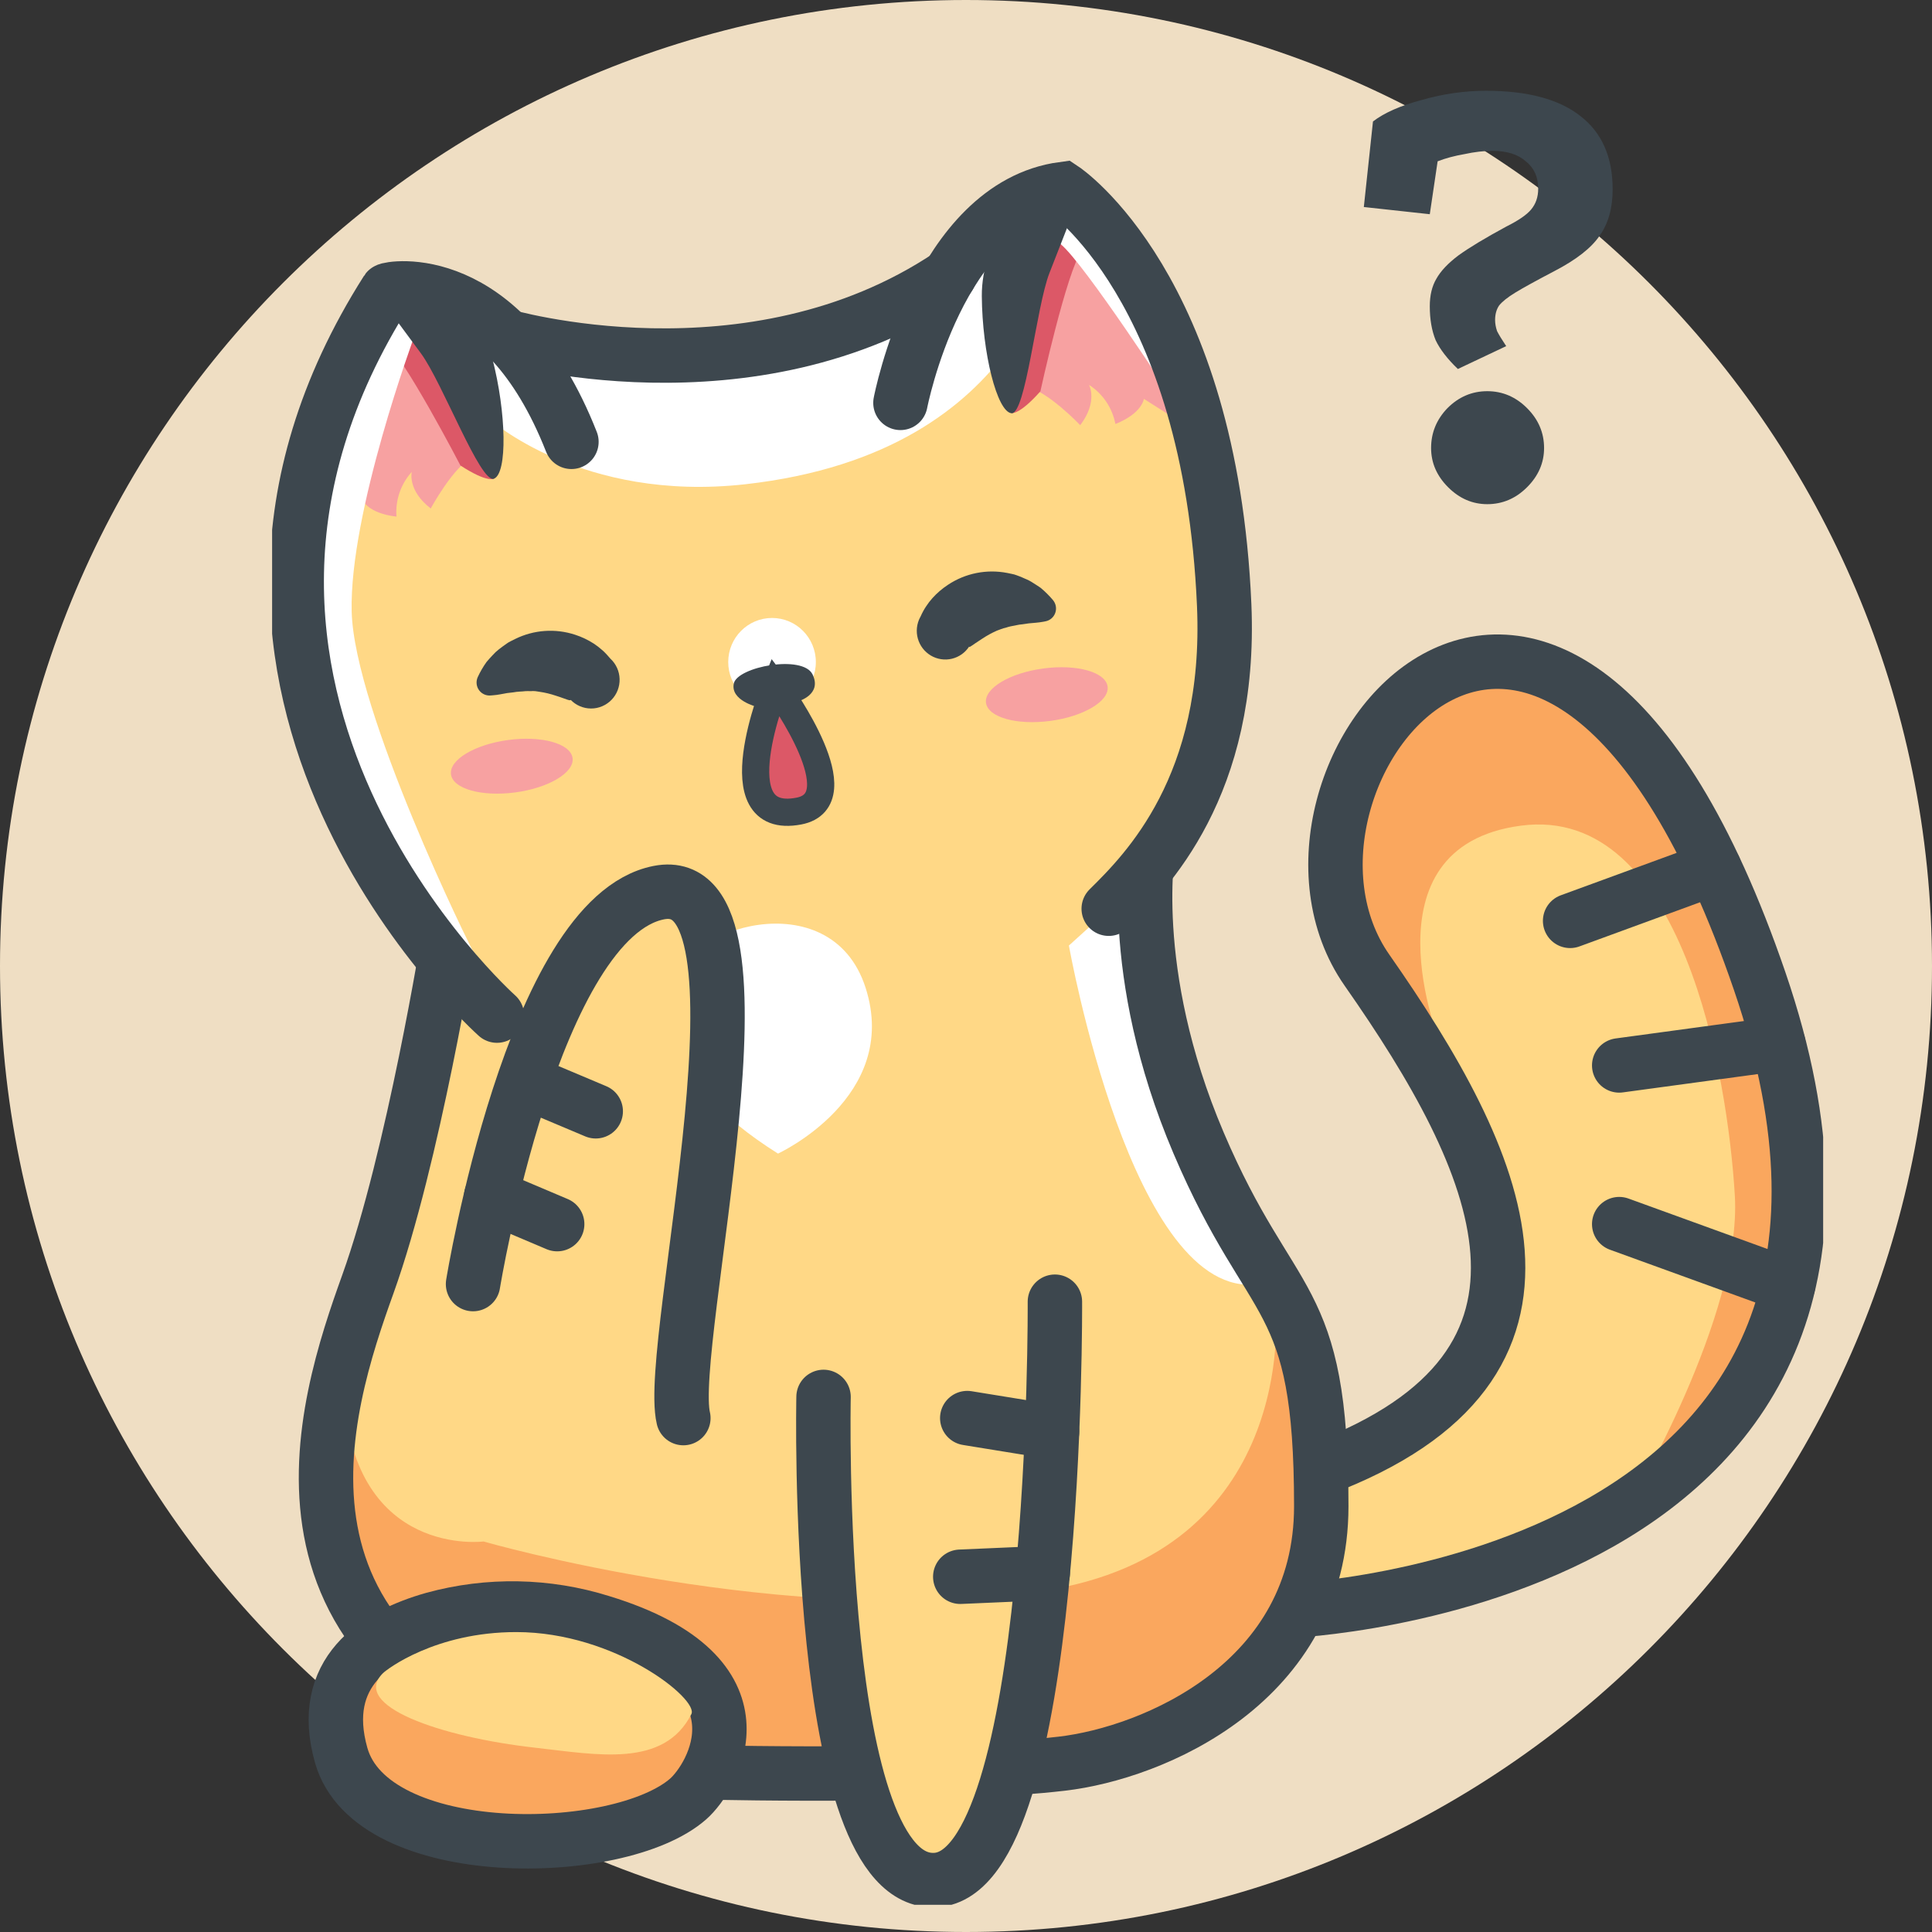 <svg width="71" height="71" viewBox="0 0 71 71" fill="none" xmlns="http://www.w3.org/2000/svg">
<rect x="0" y="0" width="71" height="71" fill="#333333" stroke="none"/>
<path fill-rule="evenodd" clip-rule="evenodd" d="M35.5 71C55.106 71 71 55.106 71 35.5C71 15.894 55.106 0 35.5 0C15.894 0 0 15.894 0 35.5C0 55.106 15.894 71 35.5 71Z" fill="#EFDEC3"/>
<g clip-path="url(#clip0)">
<path d="M47.354 59.198C47.354 59.198 72.263 58.204 64.663 36.044C57.064 13.883 45.342 28.657 50.237 35.655C55.132 42.653 58.697 50.144 48.542 53.98" fill="#FFD886"/>
<path d="M52.935 38.377C52.935 38.377 49.973 31.119 55.898 30.342C61.823 29.564 63.498 39.543 63.755 43.949C64.013 48.355 59.885 55.294 59.885 55.294C59.885 55.294 72.385 51.077 60.987 28.355C59.84 26.066 56.285 22.825 53.837 23.862C51.39 24.899 46.997 29.953 49.516 34.297C52.034 38.641 52.935 38.377 52.935 38.377Z" fill="#FAA75E"/>
<path d="M57.701 33.841L62.999 31.901" stroke="#3D474E" stroke-width="2" stroke-miterlimit="10" stroke-linecap="round"/>
<path d="M59.505 39.154L65.354 38.36" stroke="#3D474E" stroke-width="2" stroke-miterlimit="10" stroke-linecap="round"/>
<path d="M59.505 44.986L65.711 47.238" stroke="#3D474E" stroke-width="2" stroke-miterlimit="10" stroke-linecap="round"/>
<path d="M47.354 59.198C47.354 59.198 72.263 58.204 64.663 36.044C57.064 13.883 45.342 28.657 50.237 35.655C55.132 42.653 58.697 50.144 48.542 53.98" stroke="#3D474E" stroke-width="2" stroke-miterlimit="10" stroke-linecap="round"/>
<path d="M16.507 34.35C16.507 34.35 15.195 42.524 13.52 47.189C11.846 51.854 8.497 61.963 23.439 65.073C23.439 65.073 33.005 66.056 38.123 64.425C43.404 62.74 48.556 63.388 48.556 55.353C48.556 47.319 46.753 48.355 44.048 42.005C41.343 35.655 42.217 30.996 42.217 30.996" fill="#FFD886"/>
<path d="M46.882 48.226C46.882 48.226 47.663 57.038 38.321 58.464C28.979 59.889 17.771 56.649 17.771 56.649C17.771 56.649 13.046 57.26 12.639 51.319C12.232 45.379 9.647 59.183 15.907 62.057C21.635 64.687 27.657 65.748 27.657 65.748L39.153 65.205L46.237 61.317C46.237 61.317 48.556 59.916 48.556 56.987C48.556 54.059 46.882 48.226 46.882 48.226Z" fill="#FAA75E"/>
<path d="M41.858 32.415L39.282 34.748C39.282 34.748 41.6 47.837 46.237 47.189C46.237 47.189 43.146 40.954 42.76 37.591C42.373 34.228 41.858 32.415 41.858 32.415Z" fill="white"/>
<path d="M16.507 34.35C16.507 34.35 15.195 42.524 13.52 47.189C11.917 51.653 8.78 61.105 21.615 64.635C22.693 64.928 23.802 65.089 24.919 65.114C27.953 65.187 34.935 65.288 39.024 64.814C42.373 64.425 48.556 61.833 48.556 55.353C48.556 47.319 46.753 48.355 44.048 42.005C41.343 35.655 42.217 30.996 42.217 30.996" stroke="#3D474E" stroke-width="2" stroke-miterlimit="10" stroke-linecap="round"/>
<path d="M18.128 36.286C18.128 36.286 4.75 27.488 14.222 10.664C14.222 10.664 14.087 9.637 20.075 12.678C20.075 12.678 30.113 13.9 33.654 11.203C37.195 8.507 39.019 6.564 39.019 6.564C39.019 6.564 42.73 9.901 44.392 17.106C46.053 24.312 42.717 31.093 42.717 31.093C42.717 31.093 41.3 33.712 39.39 33.969C37.48 34.226 18.128 36.286 18.128 36.286Z" fill="#FFD886"/>
<path d="M43.74 15.738L42.037 14.658C42.037 14.658 41.978 15.19 40.99 15.582C40.934 15.289 40.82 15.009 40.653 14.762C40.486 14.515 40.271 14.304 40.02 14.144C40.02 14.144 40.361 14.752 39.697 15.625C39.697 15.625 38.488 14.349 37.688 14.2C36.889 14.051 36.771 9.223 37.708 8.444C38.644 7.666 39.239 8.234 39.239 8.234C40.487 9.183 41.53 10.378 42.302 11.746C43.502 13.939 43.74 15.738 43.74 15.738Z" fill="#F7A1A1"/>
<path d="M37.168 15.179C37.168 15.179 37.441 15.273 38.233 14.382C38.233 14.382 39.205 9.939 39.758 9.212C40.312 8.485 38.312 8.097 38.312 8.097L37.168 15.179Z" fill="#DC5867"/>
<path d="M11.957 19.858L13.319 18.369C13.319 18.369 13.515 18.865 14.57 18.985C14.547 18.687 14.586 18.387 14.682 18.105C14.779 17.822 14.933 17.562 15.133 17.341C15.133 17.341 14.962 18.017 15.83 18.686C15.83 18.686 16.665 17.131 17.397 16.777C18.13 16.423 16.99 11.732 15.884 11.227C14.777 10.721 14.351 11.431 14.351 11.431C13.393 12.676 12.697 14.104 12.307 15.628C11.718 18.059 11.957 19.858 11.957 19.858Z" fill="#F7A1A1"/>
<path d="M18.154 17.591C18.154 17.591 17.915 17.754 16.92 17.106C16.92 17.106 14.828 13.072 14.105 12.515C13.383 11.958 15.212 11.06 15.212 11.06L18.154 17.591Z" fill="#DC5867"/>
<path d="M43.077 14.651C43.077 14.651 39.876 9.72 38.982 8.974C38.657 8.705 38.011 16.605 27.389 17.796C21.371 18.47 17.976 15.393 17.976 15.393L15.226 12.361C15.226 12.361 12.834 18.826 12.924 22.474C13.014 26.122 17.285 34.834 17.446 35.073C17.607 35.313 18 36.307 18 36.307C18 36.307 10.831 32.183 10.965 20.914C11.099 9.644 14.937 10.177 14.937 10.177L19.822 13.707L33.842 10.655L39.019 6.564L42.21 10.063L43.077 14.651Z" fill="white"/>
<path d="M15.586 9.959C15.586 9.959 17.561 11.133 18.088 13.155C18.615 15.177 18.648 17.394 18.154 17.591C17.659 17.788 16.258 14.053 15.467 12.983L13.883 10.841L15.586 9.959Z" fill="#3D474E"/>
<path d="M37.665 7.138C37.665 7.138 36.064 8.79 36.081 10.886C36.098 12.981 36.641 15.125 37.168 15.186C37.695 15.247 38.081 11.272 38.567 10.031L39.538 7.548L37.665 7.138Z" fill="#3D474E"/>
<path d="M40.745 33.395C42.125 32.034 45.275 28.888 44.988 22.238C44.482 10.54 39.071 6.946 39.071 6.946C34.474 7.56 33.091 14.805 33.091 14.805" stroke="#3D474E" stroke-width="2" stroke-miterlimit="10" stroke-linecap="round"/>
<path d="M18.263 37.323C18.263 37.323 4.867 25.389 14.222 10.671C14.271 10.594 18.457 9.778 21 16.237" stroke="#3D474E" stroke-width="2" stroke-miterlimit="10" stroke-linecap="round"/>
<path d="M34.893 10.123C27.567 15.025 18.469 12.326 18.469 12.326" stroke="#3D474E" stroke-width="2" stroke-miterlimit="10" stroke-linecap="round"/>
<path d="M33.82 22.679L33.881 22.549L33.93 22.455C33.963 22.396 33.997 22.337 34.033 22.285C34.103 22.178 34.18 22.077 34.265 21.982C34.435 21.793 34.629 21.627 34.842 21.488C35.481 21.065 36.26 20.91 37.011 21.055L37.185 21.091C37.242 21.101 37.299 21.117 37.354 21.138C37.462 21.177 37.57 21.217 37.673 21.268C37.776 21.309 37.875 21.361 37.968 21.423C38.062 21.482 38.154 21.541 38.242 21.602C38.407 21.739 38.56 21.891 38.698 22.055C38.751 22.12 38.787 22.197 38.801 22.279C38.816 22.361 38.808 22.446 38.78 22.524C38.752 22.603 38.704 22.673 38.641 22.727C38.578 22.781 38.502 22.818 38.42 22.833L38.339 22.849C38.146 22.885 37.974 22.891 37.81 22.908L37.571 22.943C37.497 22.948 37.423 22.959 37.351 22.976C37.28 22.992 37.213 23.005 37.148 23.016C37.084 23.029 37.022 23.047 36.961 23.068C36.902 23.079 36.845 23.097 36.789 23.119L36.633 23.177C36.451 23.258 36.275 23.354 36.108 23.464C36.024 23.516 35.943 23.576 35.85 23.634C35.809 23.665 35.764 23.694 35.722 23.722L35.66 23.762L35.63 23.775H35.618C35.611 23.775 35.618 23.762 35.618 23.757C35.471 23.985 35.242 24.147 34.979 24.209C34.715 24.271 34.439 24.228 34.206 24.09C33.973 23.951 33.803 23.728 33.73 23.466C33.657 23.204 33.688 22.924 33.815 22.684L33.82 22.679Z" fill="#3D474E"/>
<path d="M20.967 25.715C20.967 25.715 20.98 25.736 20.967 25.733H20.954C20.944 25.735 20.933 25.735 20.923 25.733L20.852 25.713C20.804 25.696 20.753 25.679 20.705 25.661C20.606 25.627 20.512 25.591 20.418 25.564C20.228 25.5 20.034 25.453 19.836 25.424L19.676 25.4C19.616 25.394 19.556 25.394 19.497 25.4C19.433 25.396 19.368 25.396 19.304 25.4C19.238 25.407 19.175 25.413 19.096 25.416C19.022 25.419 18.948 25.428 18.875 25.442C18.799 25.452 18.719 25.462 18.637 25.47C18.472 25.497 18.307 25.538 18.11 25.552L18.03 25.558C17.967 25.564 17.904 25.556 17.844 25.537C17.785 25.518 17.729 25.487 17.681 25.446C17.633 25.405 17.594 25.355 17.565 25.299C17.537 25.242 17.52 25.181 17.515 25.118C17.509 25.039 17.523 24.96 17.555 24.887C17.645 24.692 17.753 24.505 17.878 24.33C17.947 24.248 18.02 24.165 18.096 24.086C18.169 24.003 18.251 23.926 18.339 23.858C18.429 23.788 18.522 23.721 18.616 23.655C18.663 23.62 18.714 23.59 18.767 23.565L18.926 23.485C19.614 23.144 20.408 23.087 21.137 23.327C21.378 23.405 21.608 23.515 21.821 23.652C21.927 23.722 22.028 23.799 22.123 23.884C22.174 23.927 22.221 23.972 22.266 24.02L22.338 24.099L22.43 24.204C22.534 24.3 22.617 24.415 22.676 24.544C22.734 24.672 22.766 24.811 22.77 24.952C22.774 25.094 22.75 25.234 22.699 25.366C22.648 25.498 22.571 25.618 22.473 25.719C22.375 25.82 22.257 25.9 22.128 25.955C21.998 26.01 21.859 26.038 21.719 26.037C21.578 26.037 21.439 26.008 21.31 25.952C21.181 25.897 21.064 25.816 20.967 25.714V25.715Z" fill="#3D474E"/>
<path d="M28.372 25.95C29.261 25.95 29.982 25.224 29.982 24.33C29.982 23.435 29.261 22.71 28.372 22.71C27.483 22.71 26.762 23.435 26.762 24.33C26.762 25.224 27.483 25.95 28.372 25.95Z" fill="white"/>
<path d="M28.49 25.224C28.49 25.224 26.392 30.373 29.355 29.807C31.506 29.396 28.664 25.453 28.664 25.453L28.49 25.224Z" fill="#DC5867" stroke="#3D474E" stroke-miterlimit="10"/>
<path d="M27.81 25.974C27.81 25.974 26.837 25.737 26.967 25.119C27.097 24.501 29.504 24.047 29.861 24.785C30.218 25.522 29.346 25.768 29.346 25.768C29.346 25.768 28.354 26.162 27.81 25.974Z" fill="#3D474E"/>
<path d="M18.935 29.121C20.169 28.956 21.112 28.391 21.042 27.859C20.972 27.327 19.914 27.029 18.68 27.194C17.446 27.359 16.503 27.924 16.573 28.457C16.643 28.989 17.701 29.286 18.935 29.121Z" fill="#F7A1A1"/>
<path d="M38.597 26.493C39.831 26.328 40.774 25.763 40.704 25.231C40.634 24.698 39.577 24.401 38.342 24.566C37.108 24.731 36.165 25.296 36.235 25.828C36.306 26.36 37.363 26.658 38.597 26.493Z" fill="#F7A1A1"/>
<path d="M28.591 42.394C28.591 42.394 33.099 40.32 31.811 36.303C30.523 32.286 24.855 34.23 25.113 36.044C25.371 37.858 24.082 39.543 28.591 42.394Z" fill="white"/>
<path d="M17.384 47.189C17.384 47.189 19.574 33.711 24.211 32.804C28.848 31.897 24.469 49.392 25.113 52.114" fill="#FFD886"/>
<path d="M17.384 47.189C17.384 47.189 19.574 33.711 24.211 32.804C28.848 31.897 24.469 49.392 25.113 52.114" stroke="#3D474E" stroke-width="2" stroke-miterlimit="10" stroke-linecap="round"/>
<path d="M20.476 44.986L18.052 43.959" stroke="#3D474E" stroke-width="2" stroke-miterlimit="10" stroke-linecap="round"/>
<path d="M21.893 40.839L19.456 39.812" stroke="#3D474E" stroke-width="2" stroke-miterlimit="10" stroke-linecap="round"/>
<path d="M30.265 51.336C30.265 51.336 29.879 69.35 34.387 69.09C38.895 68.831 38.767 47.837 38.767 47.837" fill="#FFD886"/>
<path d="M30.265 51.336C30.265 51.336 29.879 69.35 34.387 69.09C38.895 68.831 38.767 47.837 38.767 47.837" stroke="#3D474E" stroke-width="2" stroke-miterlimit="10" stroke-linecap="round"/>
<path d="M35.546 52.114L38.662 52.62" stroke="#3D474E" stroke-width="2" stroke-miterlimit="10" stroke-linecap="round"/>
<path d="M35.289 57.945L38.321 57.813" stroke="#3D474E" stroke-width="2" stroke-miterlimit="10" stroke-linecap="round"/>
<path d="M50.456 4.464C50.872 4.144 51.472 3.88 52.256 3.672C53.04 3.448 53.824 3.336 54.608 3.336C56.144 3.336 57.304 3.648 58.088 4.272C58.872 4.88 59.264 5.776 59.264 6.96C59.264 7.648 59.104 8.216 58.784 8.664C58.48 9.112 57.928 9.544 57.128 9.96C56.456 10.312 55.976 10.576 55.688 10.752C55.4 10.928 55.2 11.088 55.088 11.232C54.992 11.376 54.944 11.552 54.944 11.76C54.944 11.888 54.968 12.024 55.016 12.168C55.08 12.296 55.192 12.48 55.352 12.72L53.576 13.56C53.192 13.192 52.92 12.84 52.76 12.504C52.616 12.152 52.544 11.736 52.544 11.256C52.544 10.856 52.624 10.52 52.784 10.248C52.944 9.96 53.216 9.672 53.6 9.384C54 9.096 54.584 8.744 55.352 8.328C55.8 8.104 56.104 7.896 56.264 7.704C56.44 7.496 56.528 7.24 56.528 6.936C56.528 6.504 56.376 6.168 56.072 5.928C55.784 5.672 55.376 5.544 54.848 5.544C54.528 5.544 54.184 5.584 53.816 5.664C53.448 5.728 53.12 5.816 52.832 5.928L52.544 7.872L50.12 7.608L50.456 4.464ZM54.656 14.376C55.216 14.376 55.704 14.584 56.12 15C56.536 15.416 56.744 15.904 56.744 16.464C56.744 17.008 56.536 17.488 56.12 17.904C55.704 18.32 55.216 18.528 54.656 18.528C54.112 18.528 53.632 18.32 53.216 17.904C52.8 17.488 52.592 17.008 52.592 16.464C52.592 15.904 52.792 15.416 53.192 15C53.608 14.584 54.096 14.376 54.656 14.376Z" fill="#3D474E"/>
<path d="M22.099 59.613C20.099 58.985 17.954 58.945 15.931 59.5C13.805 60.101 11.68 61.457 12.537 64.502C13.656 68.478 22.75 68.341 25.29 66.111C26.183 65.329 28.495 61.568 22.099 59.613Z" fill="#FAA75E" stroke="#3D474E" stroke-width="2" stroke-miterlimit="10" stroke-linecap="round"/>
<path d="M14.076 61.486C12.862 62.677 16.175 63.837 19.672 64.228C21.951 64.484 24.395 64.979 25.407 62.994C25.687 62.446 22.61 59.978 18.972 59.978C15.994 59.978 14.216 61.349 14.076 61.486Z" fill="#FFD886"/>
</g>
<defs>
<clipPath id="clip0">
<rect width="57" height="70" fill="white" transform="translate(10)"/>
</clipPath>
</defs>
</svg>

